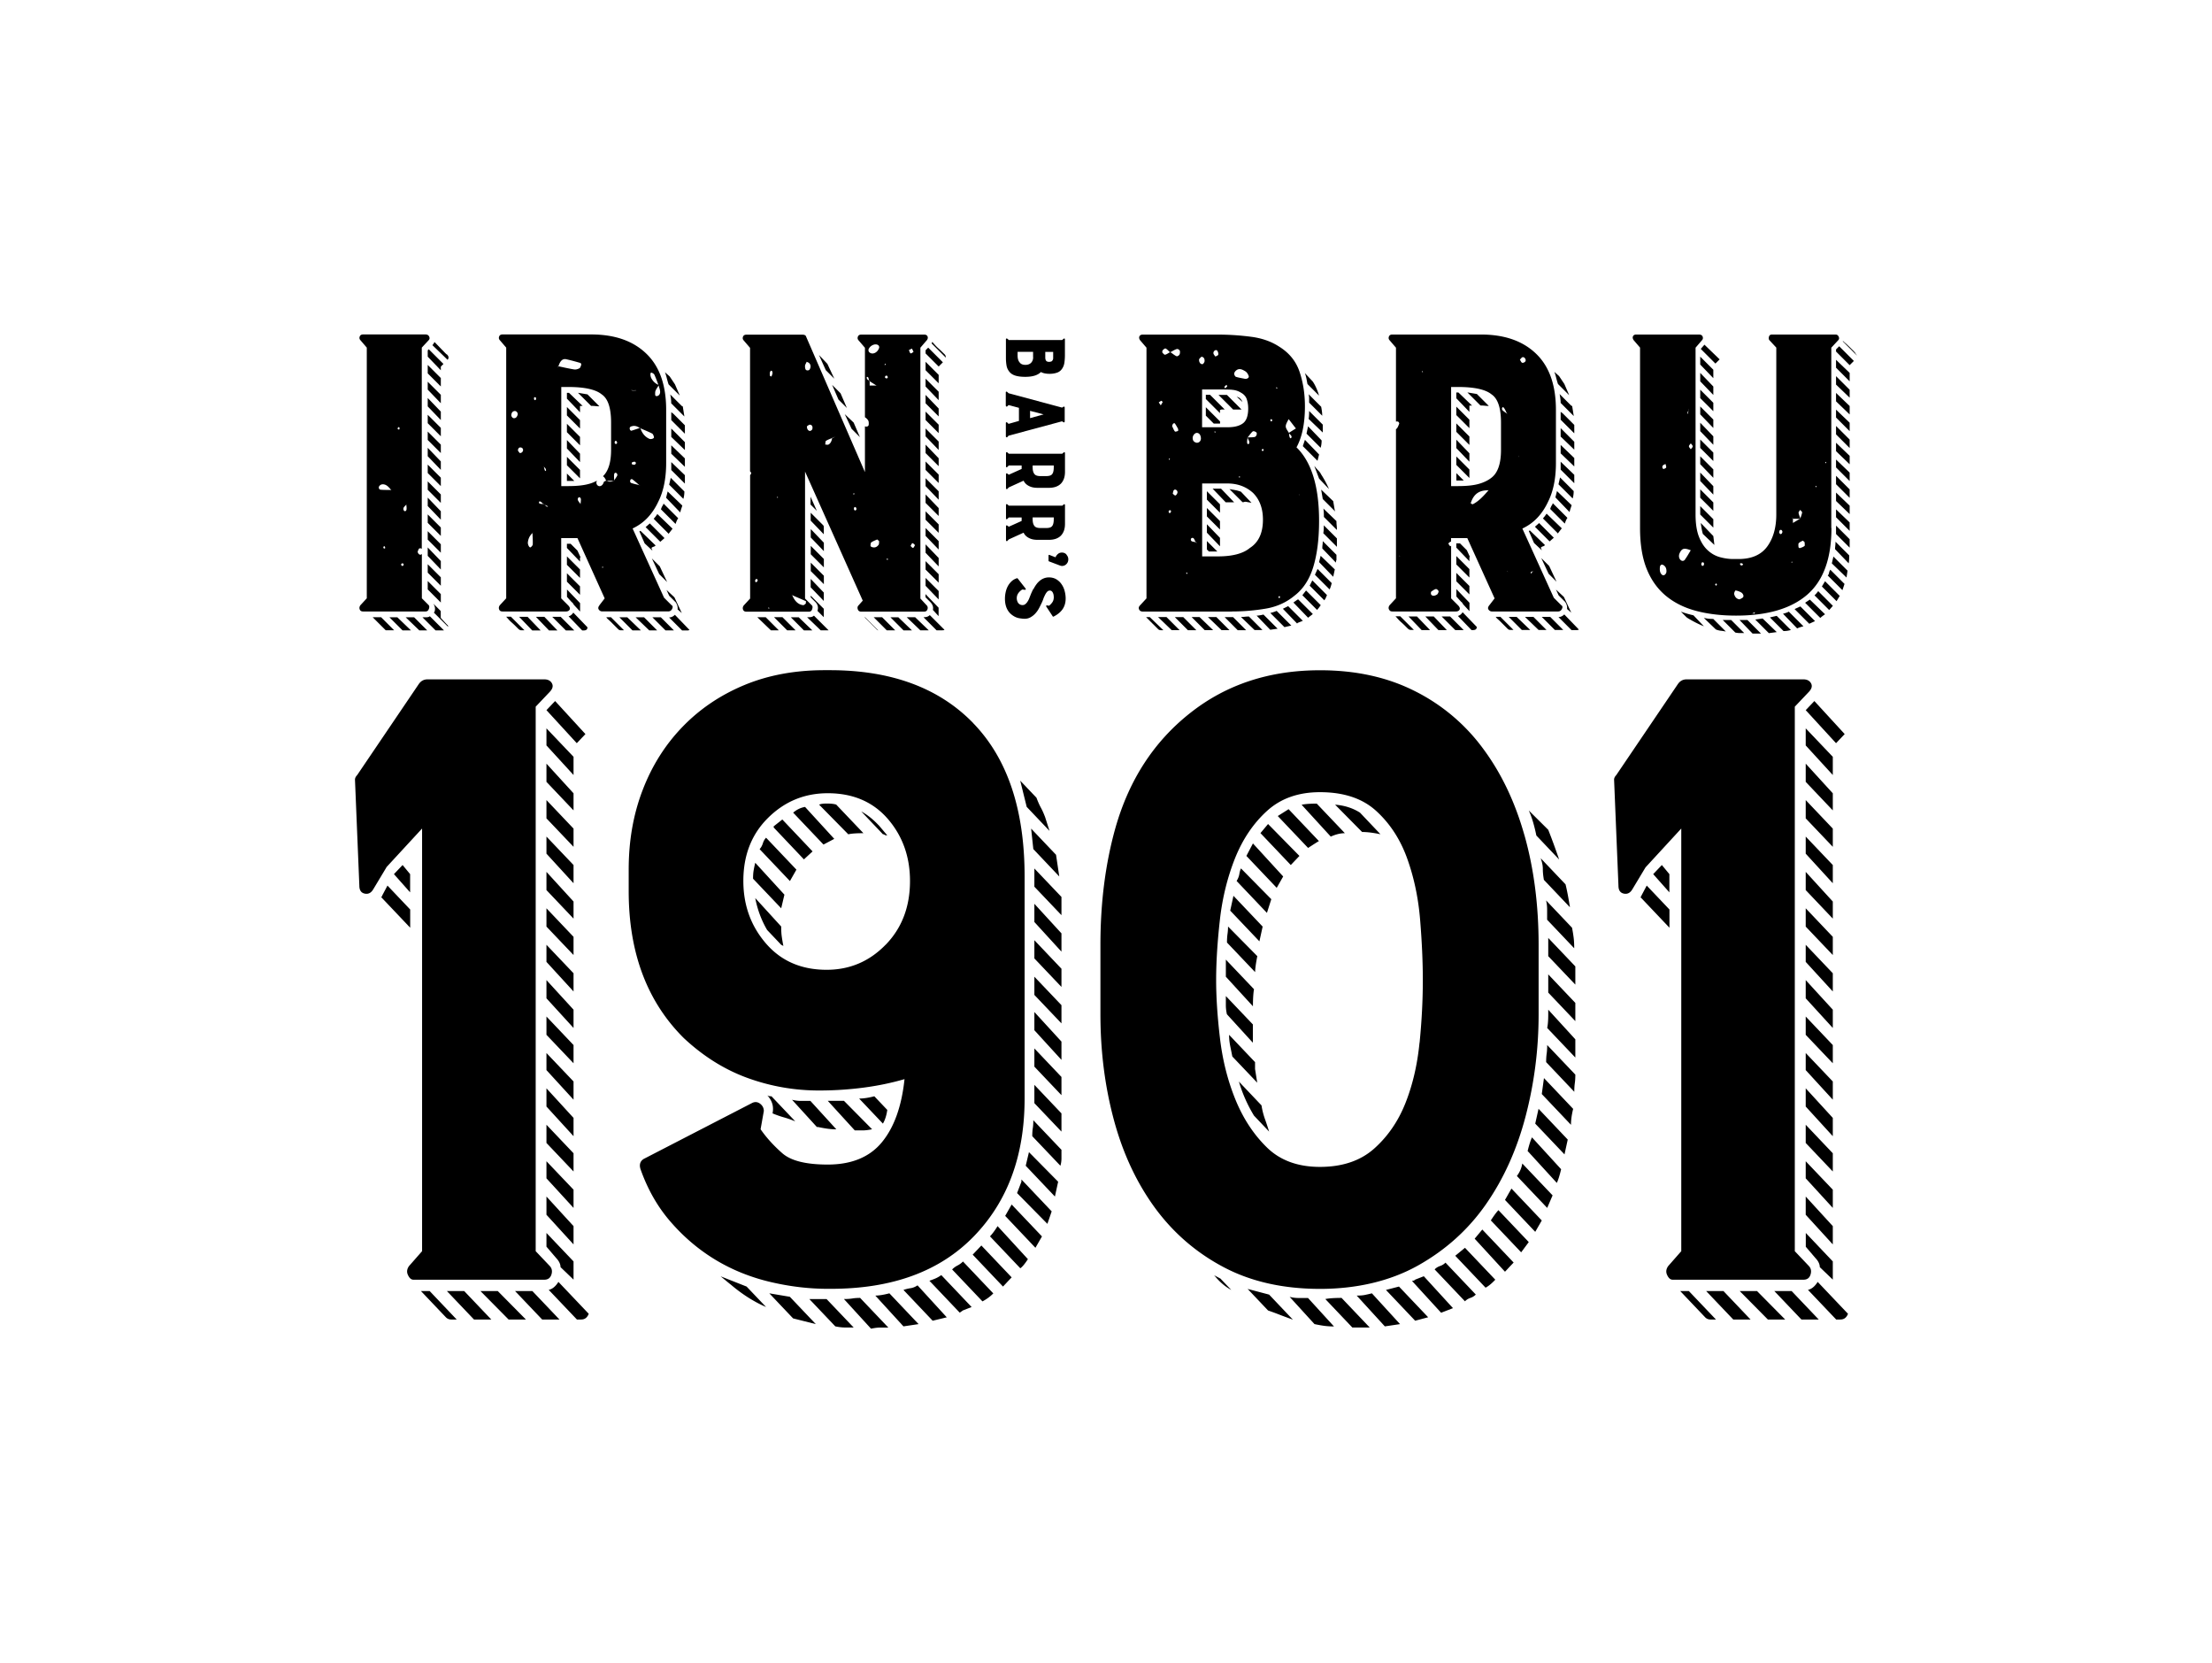 <?xml version="1.0" encoding="UTF-8"?> <svg xmlns="http://www.w3.org/2000/svg" viewBox="0 0 294 221"><path d="m221.88 116.15-1-1.21-1.15 1.21 2.15 2.42v-2.42zM223.32 171.55l3.31 3.48c.19.2.43.3.72.3h.72l-3.6-3.78h-1.15zM240 165.65l1.29 1.51c.38.4.58.81.58 1.21l1.73 1.66v-2.42l-3.59-3.78v1.82zM218.15 119.03c0 .1-.05.15-.14.15l3.88 4.09v-2.42l-3.02-3.18-.72 1.36zM240 142.19l3.6 3.93v-2.42l-3.6-3.78v2.27zM240 113.43l3.6 3.93v-2.42l-3.6-3.78v2.27zM240 127.81l3.6 3.93v-2.42l-3.6-3.78v2.27zM240 118.27l3.6 3.79v-2.27l-3.6-3.94v2.42zM243.6 102.98v-2.42l-3.6-3.78v2.27l3.6 3.93zM240 103.89l3.6 3.79v-2.27l-3.6-3.94v2.42zM240 156.57l3.6 3.93v-2.42l-3.6-3.78v2.27zM240 147.03l3.6 3.94v-2.43l-3.6-3.93v2.42zM240 137.5l3.6 3.78v-2.42l-3.6-3.79v2.43zM240 149.45v2.42l3.6 3.79v-2.42l-3.6-3.79zM240 108.74l3.6 3.78v-2.42l-3.6-3.79v2.43zM226.77 171.55l3.6 3.78h2.3l-3.6-3.78h-2.3zM235.83 171.55l3.6 3.78h2.3l-3.6-3.78h-2.3zM240 132.65l3.6 3.94v-2.43l-3.6-3.93v2.42zM240 161.41l3.6 3.94v-2.43l-3.6-3.93v2.42zM231.23 171.55l3.74 3.78h2.3l-3.74-3.78h-2.3zM240 123.12l3.6 3.78v-2.42l-3.6-3.79v2.43zM244.03 175.33h.58c.48 0 .81-.25 1.01-.76l-4.03-4.24c-.38.61-.82.96-1.29 1.06l3.74 3.93zM244.03 98.75l1.15-1.21-4.03-4.39-1.15 1.21 4.03 4.39zM161.35 169.43l.14.15c.67.81 1.39 1.41 2.16 1.82l-1.44-1.51-.86-.45zM164.66 143.7a19.08 19.08 0 0 0 2.01 4.54l2.01 2.12c-.19-.61-.38-1.19-.58-1.74-.19-.55-.34-1.14-.43-1.74l-3.02-3.18zM207.22 114.19c-.48-1.41-.96-2.72-1.44-3.93l-2.59-2.57c.38.81.72 1.92 1.01 3.33l3.02 3.18zM165.81 171.25l2.73 2.88c.57.2 1.13.4 1.65.61.53.2 1.08.4 1.65.61l-3.16-3.33-2.88-.76zM180.76 107.98c-.96-.61-2.06-.96-3.31-1.06l3.59 3.63c.67 0 1.49.1 2.44.3l-2.73-2.88zM166.81 142.04v-.91l-3.45-3.63c0 .51.05.98.14 1.44.09.45.19.93.29 1.44l3.31 3.48-.29-1.82zM208.66 120.54c-.19-1.21-.38-2.22-.58-3.03l-3.31-3.48c.19.51.29.98.29 1.44s.05.93.14 1.44l3.45 3.63zM166.53 136.13l-3.6-3.78v1.21c0 .41.05.81.14 1.21l3.45 3.78v-2.42zM162.93 127.51v2.27l3.6 3.93c0-1.01.05-1.76.14-2.27l-3.74-3.93zM209.23 125.99c0-.5-.02-.96-.07-1.36-.05-.4-.12-.86-.22-1.36l-3.45-3.63c.1.4.14.81.14 1.21v1.36l3.59 3.78zM174.72 175.94c.48.1.91.18 1.29.23.38.05.81.08 1.29.08l-3.45-3.78h-1.29c-.38 0-.77-.05-1.15-.15l3.31 3.63zM205.78 124.63v2.42l3.6 3.78v-2.42l-3.6-3.78zM209.38 133.26l-3.6-3.79v2.42l3.6 3.79v-2.42zM184.21 171.4l3.88 4.09 1.73-.46-3.88-4.08-1.73.45zM163.22 123.12c0 .3-.02.63-.07.98s-.07.73-.07 1.14l3.74 3.93c0-.4.09-1.11.29-2.12l-3.88-3.93zM179.75 176.39h2.3l-3.74-3.93c-.96 0-1.68.05-2.16.15l3.59 3.78zM176.88 111.16c.67-.3 1.29-.45 1.87-.45l-3.74-3.93c-.86 0-1.53.05-2.01.15l3.88 4.24zM209.38 140.52v-2.42l-3.6-3.94v.61c0 .81-.05 1.41-.14 1.82l3.74 3.93zM188.09 170.04c-.1.1-.24.15-.43.15l3.88 4.24 1.58-.61-3.88-4.24-1.15.45zM205.64 138.86c0 .4-.02.78-.07 1.14-.05.35-.07.73-.07 1.13l3.74 3.94c0-.4.02-.78.07-1.14.05-.35.07-.73.07-1.14l-3.74-3.93zM184.07 176.24l2.01-.3-3.74-4.09c-.38.1-.72.17-1.01.23-.29.05-.62.07-1.01.07l3.74 4.09zM205.21 143.25l-.29 2.12 3.88 4.09c0-.61.09-1.31.29-2.12l-3.88-4.09zM168.39 121.3l.58-1.82-4.03-4.09c-.1.2-.17.45-.22.76-.05.3-.17.61-.36.91l4.03 4.24zM167.82 123.12l-3.88-4.09-.43 1.97 3.88 4.08.43-1.96zM208.37 151.42l-3.88-4.09-.44 1.97 3.89 4.09.43-1.97zM197.01 163.38l-1.01 1.21 4.03 4.39c.19-.2.38-.4.57-.61l.58-.61-4.17-4.39zM167.53 110.7l4.03 4.24 1.15-1.21-4.17-4.24-1.01 1.21zM203.62 151.12c-.19.4-.38 1.01-.58 1.82l3.88 4.24c.19-.4.38-1.01.57-1.82l-3.88-4.24zM206.36 158.84l-4.03-4.24c-.1.61-.34 1.16-.72 1.66l4.03 4.24.72-1.67zM169.83 108.43l4.03 4.24c.77-.5 1.25-.81 1.44-.91l-4.03-4.24-1.44.91zM192.12 167.77c-.19.2-.43.35-.72.45-.29.1-.53.25-.72.45l4.03 4.24c.19-.2.43-.35.72-.45.29-.1.53-.25.72-.45l-4.03-4.24zM204.92 162.17l-4.03-4.24-.86 1.51 4.02 4.24.87-1.51zM203.19 165.04l-4.03-4.24c-.29.3-.62.76-1.01 1.36l4.03 4.24 1.01-1.36zM194.71 165.8l-1.29 1.06 4.03 4.24c.38-.2.81-.55 1.29-1.06l-4.03-4.24zM165.66 113.73l4.03 4.24.86-1.51-4.02-4.39-.87 1.66zM116.77 109.64c-.77-.81-1.53-1.41-2.3-1.82l2.88 3.03c.09 0 .17.03.22.07.05.05.17.08.36.08l-1.15-1.36zM102.68 147.94c.48.2.98.38 1.51.53.53.15 1.03.33 1.51.53l-3.16-3.33c-.29 0-.48-.05-.58-.15.67.71.91 1.51.72 2.42M97.07 170.64c1.53 1.31 3.11 2.32 4.75 3.03l-2.59-2.72-3.45-1.36 1.29 1.06zM116.2 145.67c-.77.2-1.44.3-2.01.3l3.16 3.33c.29-.5.48-1.11.58-1.82l-1.73-1.82zM139.49 110.4l-.58-1.82c-.19-.5-.38-.93-.58-1.29-.19-.35-.38-.78-.57-1.29l-2.16-2.27.86 3.48 3.02 3.18zM103.83 125.54l.29.15c-.1-.5-.17-.93-.22-1.29-.05-.35-.07-.78-.07-1.29l-3.45-3.78c.29 1.51.81 2.93 1.58 4.24l1.87 1.97zM102.25 171.85l3.16 3.33 3.02.76-3.45-3.63-2.73-.46zM137.34 112.82l3.45 3.64-.43-2.88-3.31-3.48.29 2.72zM108.58 149.75h.14c.48.1.91.18 1.29.23.38.05.77.08 1.15.08l-3.45-3.78h-1.29c-.38 0-.77-.05-1.15-.15l3.31 3.63zM141.08 152.78l-3.74-3.93c0 .4-.02.76-.07 1.06-.05.3-.07.66-.07 1.06l3.74 3.93c.09-.3.14-.63.14-.98v-1.14zM109.87 172.61h-2.3l3.45 3.63c.48.1.91.15 1.29.15h1.15l-3.6-3.78zM141.08 147.94l-3.6-3.79v2.43l3.6 3.78v-2.42zM141.08 143.1l-3.6-3.79v2.42l3.6 3.79v-2.42zM141.08 138.4l-3.6-3.93v2.42l3.6 3.94v-2.43zM141.08 128.72l-3.6-3.79v2.42l3.6 3.79v-2.42zM141.08 126.45v-2.43l-3.6-3.93v2.42l3.6 3.94zM137.48 115.4v2.42l3.6 3.78v-2.42l-3.6-3.78zM141.08 133.56l-3.6-3.78v2.42l3.6 3.78v-2.42zM111.17 106.92c-.29-.1-.72-.15-1.29-.15-.48 0-.82.05-1.01.15l3.88 3.94c.38-.1 1.05-.15 2.01-.15l-3.6-3.78zM110.02 146.27l3.59 3.93h1.08c.33 0 .74-.05 1.22-.15l-3.74-3.78h-2.16zM122.09 175.94l-3.88-4.09c-.77.2-1.39.3-1.87.3l3.74 4.09 2.01-.3zM104.26 118.88l-3.88-4.24c-.1.4-.17.76-.22 1.06-.05.3-.07.66-.07 1.06l3.74 3.93.43-1.82zM140.64 157.02l-3.88-3.93-.43 1.81 3.88 4.09.43-1.97zM108 113.13l-4.02-4.24-1.15.91v.15l4.02 4.24 1.15-1.06zM114.33 172.46c-.38 0-.74.02-1.08.08-.34.05-.7.07-1.08.07l3.6 3.94c.48-.1.88-.15 1.22-.15h1.08l-3.74-3.93zM139.78 160.96l-4.02-4.24v.3l-.58 1.51 4.03 4.09.57-1.66zM110.88 111.46l-3.88-4.24c-.58.1-1.1.35-1.58.76l4.03 4.24 1.44-.76zM132.59 162.92c-.38.61-.72 1.06-1.01 1.36l4.03 4.24c.29-.2.62-.61 1.01-1.21l-4.03-4.39zM127.99 174.12l1.15-.45-4.03-4.24c-.29.2-.55.35-.79.45-.24.1-.5.2-.79.3l4.03 4.24.43-.3zM138.49 164.29l-4.03-4.24-.86 1.51 4.02 4.24.87-1.51zM125.83 175.03l-3.88-4.24c-.29.2-.6.33-.94.38-.34.05-.65.13-.93.23l3.88 4.09 1.87-.45zM130.43 165.5l-1.15 1.21 4.03 4.24c.19-.2.38-.4.57-.61l.58-.61-4.03-4.24zM105.85 115.55l-4.03-4.24c-.19.2-.34.45-.43.76-.1.3-.24.56-.43.76l4.03 4.24.86-1.51zM127.99 167.62c-.19.2-.43.38-.72.53-.29.15-.53.33-.72.53l4.03 4.24c.57-.3 1.05-.66 1.44-1.06l-4.03-4.24zM54.51 116.15l-1-1.21-1.15 1.21 2.15 2.42v-2.42zM55.95 171.55l3.31 3.48c.19.2.43.3.72.3h.72l-3.59-3.78h-1.15zM72.63 165.65l1.29 1.51c.38.4.58.81.58 1.21l1.73 1.66v-2.42l-3.6-3.78v1.82zM50.78 119.03c0 .1-.05.15-.14.15l3.88 4.09v-2.42l-3.02-3.18-.72 1.36zM72.63 142.19l3.6 3.93v-2.42l-3.6-3.78v2.27zM72.63 113.43l3.6 3.93v-2.42l-3.6-3.78v2.27zM72.63 127.81l3.6 3.93v-2.42l-3.6-3.78v2.27zM72.63 118.27l3.6 3.79v-2.27l-3.6-3.94v2.42zM76.23 102.98v-2.42l-3.6-3.78v2.27l3.6 3.93zM72.63 103.89l3.6 3.79v-2.27l-3.6-3.94v2.42zM72.63 156.57l3.6 3.93v-2.42l-3.6-3.78v2.27zM72.63 147.03l3.6 3.94v-2.43l-3.6-3.93v2.42zM72.63 137.5l3.6 3.78v-2.42l-3.6-3.79v2.43zM72.63 149.45v2.42l3.6 3.79v-2.42l-3.6-3.79zM72.63 108.74l3.6 3.78v-2.42l-3.6-3.79v2.43zM59.4 171.55l3.6 3.78h2.3l-3.6-3.78h-2.3zM68.46 171.55l3.6 3.78h2.3l-3.6-3.78h-2.3zM72.63 132.65l3.6 3.94v-2.43l-3.6-3.93v2.42zM72.63 161.41l3.6 3.94v-2.43l-3.6-3.93v2.42zM63.86 171.55l3.74 3.78h2.3l-3.74-3.78h-2.3zM72.63 123.12l3.6 3.78v-2.42l-3.6-3.79v2.43zM76.66 175.33h.58c.48 0 .81-.25 1.01-.76l-4.03-4.24c-.38.61-.82.96-1.29 1.06l3.74 3.93zM76.66 98.75l1.15-1.21-4.03-4.39-1.15 1.21 4.03 4.39zM246.37 46.65l-.52-.52c-.19-.18-.37-.36-.56-.52-.19-.16-.3-.27-.35-.31v.07l1.88 1.88c-.09-.14-.16-.23-.21-.28 0-.05-.08-.15-.24-.31m-22.2 35.37.21.14c.7.42 1.39.77 2.09 1.05l-1.39-1.46c-.6-.14-1.16-.3-1.67-.49l.77.77zm3.55.21c-.23 0-.44-.01-.63-.03-.19-.02-.39-.06-.63-.1l1.6 1.53c.23.09.45.15.66.17.21.02.43.06.66.1l-1.67-1.67zm.14-9.83-.14-1.18-1.67-1.74c.09.65.18 1.14.28 1.46l1.53 1.46zm-.14-15.54v-1.12l-1.74-1.74v1.05l1.74 1.81zm-1.74-9.48v1.05l1.74 1.81v-1.12l-1.74-1.74zm1.74 16.1v-1.12l-1.74-1.74v1.05l1.74 1.81zm2.37 18.89h-1.12l1.67 1.67c.23.05.44.07.63.07h.56l-1.74-1.74zm-2.37-27.74v-1.12l-1.74-1.74v1.12l1.74 1.74zm-1.74 13.73 1.74 1.74v-1.12l-1.74-1.74v1.12zm1.74-2.65V64.6l-1.74-1.81v1.12l1.74 1.81zm0-4.46v-1.12l-1.74-1.74v1.12l1.74 1.74zm0 6.62v-1.12l-1.74-1.74v1.12l1.74 1.74zm0-8.78v-1.12l-1.74-1.81v1.12l1.74 1.81zm0-6.62v-1.12l-1.74-1.81v1.12l1.74 1.81zm18.12-2.93-1.81-1.74v1.05l1.81 1.81v-1.12zm0 6.62-1.81-1.74v1.05l1.81 1.81v-1.12zm-11.78 28.02-1.81-1.81h-1.05l1.74 1.81h1.12zm11.78-14.77-1.81-1.74v1.05l1.81 1.81v-1.12zm0-17.63-1.81-1.81v1.12l1.81 1.74v-1.05zm0 11.01-1.81-1.74v1.05l1.81 1.81V62.8zm-1.88 9.2c0 .19-.01.36-.03.52-.02.16-.03.31-.03.45l1.81 1.88c.05-.23.07-.58.07-1.05l-1.81-1.81zm1.88-13.59-1.81-1.81v1.12l1.81 1.81v-1.12zm0 14.36v-1.12l-1.81-1.81v1.12l1.81 1.81zm0-5.58-1.81-1.74v1.12l1.81 1.74v-1.12zm0-2.16-1.81-1.81v1.12l1.81 1.81v-1.12zm0-4.46-1.81-1.74v1.12l1.81 1.74v-1.12zm0-6.62-1.81-1.74v1.12l1.81 1.74v-1.12zm-2.23 26.55-1.95-1.95-.28.35-.21.21 1.95 1.95.49-.56zm1.95-4.67-1.88-1.88-.21.91 1.95 1.88.14-.91zm-7.81 5.44c-.14.09-.39.19-.77.28l1.88 1.95c.19-.09.46-.19.84-.28l-1.95-1.95zm-1.6 2.72-1.88-1.81-.98.14 1.81 1.81 1.05-.14zm0-2.16-.91.21 1.81 1.81c.19 0 .35-.01.49-.03.14-.02.3-.06.49-.1l-1.88-1.88zM228 48.31l.56-.56-2.02-1.95-.49.56 1.95 1.95zm17.15 29.27-1.88-1.88c-.09.14-.15.28-.17.42a.61.61 0 0 1-.17.35l1.95 1.95.28-.84zm-4.6 2.09-.63.42 2.02 2.02c.14-.14.35-.3.63-.49l-2.02-1.95zm5.85-31.71-1.95-1.95-.42.42v.28l1.81 1.81.56-.56zm-5.16 34.57-1.95-1.95-.77.35 1.95 1.95.77-.35zm3.28-3.35-1.95-1.95-.42.7 1.95 1.95.42-.7zm-50.95-16.31v.98h.98l-.98-.98zM208 79.94c.23.33.32.65.28.98l.56.49-.98-2.09-1.05-.98.35.77.84.84zm-9.2 2.02s.08.14.24.28.34.3.52.49l.52.52.31.31c.09.09.21.14.35.14h.42l-1.74-1.74h-.63zm8.08-4.67-.98-2.09-1.05-1.05.98 2.09 1.05 1.05zm-21.4 4.6s.14.15.28.31.3.33.49.49c.18.16.36.33.52.49l.31.31c.14.14.28.21.42.21h.42l-1.81-1.81h-.63zm23.07-29.41-.63-1.46-.7-1.05-.63-.56c.09.23.17.49.24.77.07.28.15.56.24.84l1.46 1.46zm-13.24 21.54h.07l-.42-.91-.91-.91h-.49v.56l1.74 1.81v-.56zm8.57-1.88 1.05.98-.14-.35c.09-.09.19-.15.28-.17.09-.02.19-.08.28-.17l-2.02-1.95s-.09.07-.14.07l.7 1.6zm-7.6-19.79-1.25-.21 1.74 1.74c.23 0 .43.01.59.03.16.02.34.03.52.03l-1.6-1.6zm12.89 2.93-.21-1.32-.14-.07-1.53-1.53c.05.23.08.43.1.59.02.16.04.36.04.59l1.74 1.74zm-15.61 23.97.63.7c.09.05.18.16.28.35l.84.91v-1.12l-1.74-1.81v.98zm9.83 4.46-1.81-1.74h-1.05l1.74 1.74h1.12zm-.7-1.74 1.81 1.74h1.05l-1.74-1.74h-1.12zm2.23 0 1.74 1.74h1.12l-1.74-1.74h-1.12zM193.56 75l1.74 1.74v-1.12l-1.74-1.74V75zm1.74-14.77-1.74-1.81v1.12l1.74 1.81v-1.12zm0 2.16-1.74-1.74v1.12l1.74 1.74v-1.12zm0-4.39-1.74-1.74v1.12l1.74 1.74V58zm0-2.23-1.74-1.74v1.12l1.74 1.74v-1.12zm0-1.88h.35l-1.81-1.74h-.28v.77l1.74 1.81v-.84zm-1.74 23.35 1.74 1.74v-1.12l-1.74-1.74v1.12zm15.68-18.54-1.81-1.81v1.12l1.81 1.74V58.7zm0 5.51v-1.12l-1.81-1.74v1.05l1.81 1.81zm-.35 19.51h.7c.09 0 .15-.01.17-.03.02-.02.06-.03.1-.03l-1.95-2.02c-.23.23-.49.35-.77.35l1.74 1.74zm.35-26.14v-1.12l-1.53-1.53-.28-.21v1.05l1.81 1.81zm0 3.28-1.81-1.74v1.12l1.81 1.74v-1.12zm-19.17 22.86-1.74-1.81h-1.12l1.74 1.81h1.12zm.49-1.81h-1.12l1.74 1.81h1.12l-1.74-1.81zm1.05 0 1.81 1.81h1.12l-1.81-1.81h-1.12zm12.4-11.92 1.95 1.95.56-.49-1.95-1.95-.56.49zm5.02-3.76a3.475 3.475 0 0 0 .13-.98l-1.81-1.81-.21.91 1.88 1.88zm-.42 1.81c.05-.19.09-.35.14-.49.05-.14.09-.28.14-.42l-1.95-1.88-.21.84 1.88 1.95zm-12.82 15.68c.33 0 .49-.14.49-.42l-1.88-1.95c-.19.28-.39.44-.63.49l1.81 1.88h.21zm10.24-16.1 1.95 1.95c.05-.14.09-.27.14-.38.05-.12.11-.24.21-.38l-1.95-1.95s-.01.08-.03.1c-.02.02-.03.06-.03.1-.09.09-.19.28-.28.56m1.05 3.28v-.07l.49-.63-2.02-1.95c-.19.28-.35.49-.49.63l2.02 2.02zm-42.62-18.16s-.06-.03-.1-.03l.77.7c-.14-.32-.33-.53-.56-.63-.05 0-.08-.01-.1-.03m-12.16 29.24.42.42c.09.09.18.19.28.28.09.09.18.19.28.28l.63.63c.09.09.23.14.42.14h.28L152.82 82h-.49zM160.4 73l.28.28h1.12l-1.39-1.39v1.12zm14.29-11.08.63 1.67 1.32 1.39c-.28-.65-.63-1.3-1.05-1.95-.09-.19-.22-.36-.38-.52s-.31-.34-.45-.52l-.07-.07zm.63-9.34a8.26 8.26 0 0 0-.35-.98c-.14-.32-.3-.63-.49-.91l-1.05-1.12c.09.23.16.48.21.73.05.26.09.5.14.73l1.53 1.53zm.49 13.73 1.67 1.67-.07-.14-.21-1.25-1.6-1.53.21 1.25zm-15.54-12.2v1.12l1.05 1.05h.84V56l-1.88-1.88zm15.47 1.12c0-.32-.05-.72-.14-1.18l-1.67-1.67c.05.19.07.37.07.56v.56l1.74 1.74zm-9.41 11.57-1.39-1.46c-.23-.09-.48-.16-.73-.21-.26-.05-.52-.09-.8-.14l1.74 1.74c.09 0 .16-.01.21-.03.05-.02.11-.03.21-.03l.77.14zm11.36 3.62c0-.23-.01-.43-.03-.59a4.91 4.91 0 0 1-.03-.59l-1.74-1.67c.05.23.07.6.07 1.12l1.74 1.74zm-20.91 13.31-1.74-1.74h-1.12l1.81 1.74h1.05zm5.58 0h1.05l-1.74-1.74h-1.12l1.81 1.74zm-1.12 0-1.81-1.74h-1.05l1.74 1.74h1.12zm4.74-1.81c-.19 0-.36.01-.52.03-.16.02-.34.03-.52.03l1.81 1.74h1.05l-1.81-1.81zm-3.83-10.45-1.74-1.81v1.12l1.74 1.81v-1.12zm0-2.23-1.74-1.74v1.12l1.74 1.74v-1.12zm0-2.23-1.74-1.74v1.12l1.74 1.74v-1.12zm-3.14 16.73L157.27 82h-1.12l1.74 1.74h1.12zm4.88-1.74h-1.12l1.74 1.74h1.12L163.89 82zm13.8-9.34v-1.12l-1.74-1.74c0 .46-.02.81-.07 1.05l1.81 1.81zm-1.88-15.19v-1.05L174 54.61c0 .47-.02.81-.07 1.05l1.88 1.81zm1.81 16.24-1.81-1.81c0 .19-.01.35-.03.49s-.03.3-.03.49l1.81 1.88c0-.14.02-.25.07-.35v-.7zm-7.81 9.83-1.88-1.88c-.37.09-.67.14-.91.14l1.81 1.88.98-.14zm-5.78-16.8-1.74-1.81h-1.12l1.74 1.81h1.12zm10.04 11.08 1.95 1.95s.05-.11.14-.21l.21-.49-1.95-1.95-.35.7zm-.91-18.54 1.95 1.95.21-.84-1.88-1.95-.28.84zm-2.65 21.61 1.88 1.95s.07-.02.07-.07l.7-.28-1.95-1.95-.7.35zm4.81-6.2 1.88 1.95.21-.98-1.88-1.81-.21.84zm-3.69 8.43-1.95-1.95c-.19.09-.46.19-.84.28l1.88 1.88.91-.21zm2.23-26.48-.21.98 1.88 1.88a3.475 3.475 0 0 0 .13-.98l-1.81-1.88zm-1.95 23.42 1.95 2.02.63-.49-1.95-1.95-.14.07-.49.35zm-11.08-27.6h-.56v.56l1.88 1.88v-.42l.21-.07h.42l-1.95-1.95zm13.94 23.91 1.95 1.95c.09-.18.19-.46.28-.84l-1.88-1.88-.35.77zM163.9 54.42h1.12l-1.95-1.95h-1.12l1.95 1.95zm9.2 24.67 1.95 1.95c.14-.14.3-.35.49-.63l-1.95-1.95-.49.63zm-58.19 2.93 1.6 1.6c.09.09.16.14.21.14l-1.74-1.74h-.07zm-7.18-14.98.84.84-.84-1.88v1.05zm16.13-21.5s-.03.06-.03.1l1.88 1.88c0-.18-.05-.32-.14-.42-.33-.32-.59-.58-.8-.77-.21-.18-.39-.37-.56-.56-.16-.18-.27-.3-.31-.35 0 .05-.01.08-.03.1m-16.13 33.84.63.63c.33.33.42.72.28 1.18l.84.84v-1.12l-1.74-1.74v.21zm3.14-29.06-.91-1.95-1.12-1.18.91 2.02 1.12 1.12zm.56 2.79 1.12 1.12-.84-1.95-1.12-1.12.84 1.95zm13.31 28.78v-1.12l-1.74-1.81v.42l.63.63c.32.33.44.67.35 1.05l.77.84zM114.3 58.1l-.84-1.95-1.18-1.12.91 1.95 1.12 1.12zm-6.55 11.08 1.74 1.81v-1.05l-.07-.14-1.67-1.67v1.05zm17.01 2.72-1.74-1.74v1.05l1.74 1.81V71.9zm0-4.39-1.74-1.81v1.12l1.74 1.74v-1.05zm0-2.23-1.74-1.74v1.05l1.74 1.81v-1.12zm0-4.39-1.74-1.81v1.12l1.74 1.74v-1.05zm-24.11 21.12 1.81 1.74h1.05l-1.74-1.74h-1.12zm24.11-3.48-1.74-1.74v1.05l1.74 1.81v-1.12zm0-24.25-1.74-1.81v1.12l1.74 1.74v-1.05zm0-2.23-1.74-1.74v1.05l1.74 1.81v-1.12zm-19.65 29.97 1.74 1.74h1.12l-1.81-1.74h-1.05zm13.24 0 1.74 1.74h1.12l-1.81-1.74h-1.05zm6.41-23.35-1.74-1.74v1.05l1.74 1.81v-1.12zm0 17.63-1.74-1.74v1.12l1.74 1.74V76.3zm0-2.16-1.74-1.81v1.12l1.74 1.81v-1.12zm0-4.46-1.74-1.74v1.12l1.74 1.74v-1.12zm0-6.62-1.74-1.74v1.12l1.74 1.74v-1.12zm-17.01 14.98 1.74 1.81v-1.12l-1.74-1.81v1.12zm17.01-21.61-1.74-1.74v1.12l1.74 1.74v-1.12zm-21.88 25.58 1.74 1.74h1.12L104 82.01h-1.12zm4.88-6.13 1.74 1.74V76.5l-1.74-1.74v1.12zm8.36 6.13 1.74 1.74h1.12l-1.74-1.74h-1.12zm8.64-32.2-1.74-1.74v1.12l1.74 1.74v-1.12zm-4.25 32.2 1.81 1.74h1.12l-1.81-1.74h-1.12zm-13.24 0 1.81 1.74h1.05l-1.95-1.95c-.14.14-.35.21-.63.21h-.28zm.49-8.36 1.74 1.74v-1.12l-1.74-1.74v1.12zm0-2.23 1.74 1.81v-1.12l-1.74-1.81v1.12zm14.98 10.59 1.74 1.74h.77c.14 0 .23-.02.28-.07l-1.95-1.95c-.19.19-.44.28-.77.28h-.07zm2.02-33.31.56-.56-1.95-1.95-.35.35v.42l1.74 1.74zM75.35 62.92v.98h.98l-.98-.98zm14.43 17.07c.23.33.32.65.28.98l.56.49-.98-2.09-1.05-.98.35.77.84.84zm-9.2 2.02s.08.14.24.28c.16.14.34.3.52.49l.52.52.31.31c.09.09.21.14.35.14h.42l-1.74-1.74h-.63zm8.09-4.67-.98-2.09-1.05-1.05.98 2.09 1.05 1.05zm-21.4 4.6s.14.15.28.31.3.33.49.49c.18.16.36.33.52.49l.31.31c.14.14.28.21.42.21h.42l-1.81-1.81h-.63zm23.07-29.41-.63-1.46-.7-1.05-.63-.56c.09.23.17.49.24.77.07.28.15.56.24.84l1.46 1.46zM77.1 74.07h.07l-.42-.91-.91-.91h-.49v.56l1.74 1.81v-.56zm8.57-1.88 1.05.98-.14-.35a.56.56 0 0 1 .28-.17c.09-.02.18-.08.28-.17l-2.02-1.95s-.09.07-.14.07l.7 1.6zm-7.6-19.79-1.25-.21 1.74 1.74c.23 0 .43.01.59.03.16.02.34.03.52.03l-1.6-1.6zm12.89 2.93-.21-1.32-.14-.07-1.53-1.53a4.91 4.91 0 0 1 .13 1.18l1.74 1.74zM75.35 79.3l.63.7c.09.05.19.16.28.35l.84.91v-1.12l-1.74-1.81v.98zm9.83 4.46-1.81-1.74h-1.05l1.74 1.74h1.12zm-.7-1.74 1.81 1.74h1.05l-1.74-1.74h-1.12zm2.23 0 1.74 1.74h1.12l-1.74-1.74h-1.12zm-11.36-6.97 1.74 1.74v-1.12l-1.74-1.74v1.12zm1.74-14.77-1.74-1.81v1.12l1.74 1.81v-1.12zm0 2.16-1.74-1.74v1.12l1.74 1.74v-1.12zm0-4.39-1.74-1.74v1.12l1.74 1.74v-1.12zm0-2.23-1.74-1.74v1.12l1.74 1.74v-1.12zm0-1.88h.35l-1.81-1.74h-.28v.77l1.74 1.81v-.84zm-1.74 23.35 1.74 1.74v-1.12l-1.74-1.74v1.12zm15.68-18.54-1.81-1.81v1.12l1.81 1.74v-1.05zm0 5.51v-1.12l-1.81-1.74v1.05l1.81 1.81zm-.35 19.51h.7c.09 0 .15-.01.17-.03.02-.02.06-.03.1-.03l-1.95-2.02c-.23.23-.49.35-.77.35l1.74 1.74zm.35-26.14v-1.12l-1.53-1.53-.28-.21v1.05l1.81 1.81zm0 3.28-1.81-1.74v1.12l1.81 1.74v-1.12zM71.86 83.77l-1.74-1.81H69l1.74 1.81h1.12zm.49-1.81h-1.12l1.74 1.81h1.12l-1.74-1.81zm1.05 0 1.81 1.81h1.12l-1.81-1.81H73.4zm12.41-11.92 1.95 1.95.56-.49-1.95-1.95-.56.49zm5.02-3.76a3.475 3.475 0 0 0 .13-.98l-1.81-1.81-.21.91 1.88 1.88zm-.42 1.81c.05-.19.09-.35.14-.49.05-.14.09-.28.14-.42l-1.95-1.88-.21.84 1.88 1.95zM77.59 83.77c.33 0 .49-.14.49-.42L76.2 81.4c-.19.28-.39.44-.63.49l1.81 1.88h.21zm10.25-16.1 1.95 1.95c.05-.14.09-.27.14-.38.05-.12.11-.24.21-.38l-1.95-1.95s-.01.08-.03.1c-.02.02-.03.06-.03.1-.09.09-.19.28-.28.56m1.05 3.28v-.07l.49-.63-2.02-1.95c-.19.28-.35.49-.49.63l2.02 2.02zM59.56 83.29c0-.14-.05-.23-.14-.28l-.84-.91v-.91l-.98-.98c.23.37.28.74.14 1.12-.05 0-.07.02-.07.07l1.88 1.88zm-.73-36.73c-.35-.37-.71-.74-1.08-1.12-.09.19-.19.33-.28.42l2.02 1.95c.19-.23.16-.46-.07-.7-.05 0-.24-.18-.59-.56m-4.91 35.47 1.81 1.74h1.05l-1.74-1.74h-1.12zm2.93-30.25 1.74 1.81v-1.12l-1.74-1.74v1.05zm-5.09 30.25 1.74 1.74h1.12l-1.81-1.74h-1.05zm5.09-23.56 1.74 1.74v-1.12l-1.74-1.74v1.12zm0-2.23 1.74 1.74v-1.12l-1.74-1.74v1.12zm0-6.62 1.74 1.74v-1.12l-1.74-1.74v1.12zm0 17.63 1.74 1.81v-1.12l-1.74-1.81v1.12zm-7.32 14.77 1.74 1.74h1.12l-1.74-1.74h-1.12zm7.32-12.54 1.74 1.74v-1.12l-1.74-1.74v1.12zm0 2.23 1.74 1.74v-1.12l-1.74-1.74v1.12zm0 2.16 1.74 1.81v-1.12l-1.74-1.81v1.12zm0 2.23 1.74 1.74v-1.12l-1.74-1.74v1.12zm0-11.01 1.74 1.74V65.7l-1.74-1.74v1.12zm0-2.23 1.74 1.74v-1.12l-1.74-1.74v1.12zm0-2.23 1.74 1.81v-1.12l-1.74-1.81v1.12zm0 17.7 1.74 1.74v-1.12l-1.74-1.74v1.12zm0-24.32 1.74 1.81v-1.12l-1.74-1.81V54zm-.7 28.02 1.74 1.74h1.12l-1.88-1.88c-.09.09-.26.14-.49.14h-.49zm.7-35.47v.84l1.74 1.81v-.49l.35-.35-1.95-1.95-.14.14z"></path><g><path d="M137.33 78.27c-.14.28-.27.56-.38.85-.05.12-.1.25-.16.4-.06.15-.13.29-.22.42-.08.13-.18.24-.29.33-.11.09-.23.13-.37.13s-.26-.03-.36-.09a.728.728 0 0 1-.24-.22 1.148 1.148 0 0 1-.17-.61c0-.25.07-.47.22-.68.15-.2.32-.36.52-.47l.33.04c.07 0 .11 0 .12-.05s0-.08-.01-.11l-1.05-1.34s-.06-.06-.1-.04c-.29.09-.53.23-.73.42-.2.19-.37.41-.5.66-.13.25-.22.51-.28.8-.06.28-.09.56-.09.84 0 .99.33 1.72.98 2.19.29.21.58.34.89.4.31.05.55.08.73.08.31 0 .58-.07.82-.21.24-.14.46-.31.65-.53.19-.21.35-.45.49-.72s.26-.51.37-.75c.06-.13.12-.28.18-.46.06-.17.14-.34.22-.5.08-.16.17-.3.27-.41.1-.11.23-.17.36-.17.11 0 .2.03.27.1.07.06.12.14.16.24.04.09.07.19.08.29.01.1.02.18.02.25 0 .26-.06.48-.18.66-.12.18-.27.34-.45.48l-.27-.05s-.08 0-.1.04c-.02.03-.02.07 0 .11l.85 1.29c.03.06.07.07.12.05.52-.26.92-.58 1.2-.98.27-.4.41-.87.41-1.42 0-.35-.05-.69-.14-1.02-.09-.34-.23-.64-.42-.9-.18-.27-.42-.48-.7-.65-.28-.16-.61-.24-.97-.24-.58 0-1.1.26-1.54.77-.2.25-.37.51-.51.79m-.11-9.53h2.81v.19c0 .46-.07.78-.21.95-.12.18-.39.27-.8.27h-.77c-.39 0-.65-.09-.79-.27a.984.984 0 0 1-.18-.37c-.04-.15-.06-.34-.06-.58v-.19zm3.92-1.56h-7.09l-.19-.18s-.08-.04-.12-.02c-.04.02-.06.05-.06.1v1.8s.02.08.05.1c.03.02.08 0 .13-.04l.19-.19h1.71v.46l-1.71.77-.19-.15s-.09-.05-.13-.02c-.03.02-.05.06-.05.1v1.87s.02.09.07.11c.05.02.08.02.1-.02l.21-.21 1.96-.89c.08.17.18.31.31.43s.28.22.45.3c.3.15.66.22 1.1.22h1.5c.7 0 1.23-.19 1.6-.56.36-.38.54-.89.54-1.56V67.1s-.02-.08-.06-.1c-.04-.02-.07 0-.1.02l-.21.18zm-3.92-5.34h2.81v.19c0 .47-.07.78-.21.95-.12.18-.39.27-.8.27h-.77c-.39 0-.65-.09-.79-.27a.984.984 0 0 1-.18-.37c-.04-.15-.06-.34-.06-.58v-.19zm3.92-1.56h-7.09l-.19-.18s-.08-.04-.12-.02c-.04.01-.06.05-.06.1v1.8s.02.08.05.1c.03.02.08 0 .13-.05l.19-.19h1.71v.46l-1.71.77-.19-.15s-.09-.05-.13-.02c-.03.02-.05.06-.05.1v1.87s.02.09.07.11c.05.02.08.02.1-.02l.21-.21 1.96-.89c.08.17.18.31.31.43s.28.22.45.3c.3.15.66.22 1.1.22h1.5c.7 0 1.23-.19 1.6-.56.36-.38.54-.9.54-1.56v-2.51s-.02-.08-.06-.1c-.04-.02-.07 0-.1.02l-.21.18zm-4.26-5.7 1.8.47-1.8.5v-.98zm-3.21-.67c0 .06.02.09.07.1.05 0 .08 0 .1-.02l.18-.18 1.38.37v1.74l-1.38.39-.18-.18s-.08-.05-.12-.03c-.04.02-.06.05-.06.09V58s.02.08.07.1c.05.02.08.01.1 0l.19-.21 7.11-1.91.19.13s.06.02.1 0c.04-.02.06-.05.06-.1v-1.86c0-.06-.02-.1-.05-.11a.205.205 0 0 0-.11 0l-.19.12-7.11-1.91-.19-.18s-.08-.05-.12-.03c-.04.02-.06.05-.06.1v1.77zm5.21-7.16h1.07v.84c0 .1-.03.19-.08.27-.05.09-.12.15-.2.17-.08.02-.17.04-.24.04-.21 0-.35-.05-.42-.15-.07-.1-.11-.24-.11-.43v-.73zm-1.59.71c0 .29-.09.53-.27.73-.19.19-.44.28-.76.28-.38 0-.64-.12-.8-.37-.16-.19-.24-.49-.24-.91v-.45h2.06v.71zm-3.44-2.46s-.08-.05-.12-.03c-.04.02-.06.05-.06.1v2.52c0 .33.03.65.08.96.05.31.18.58.36.81.19.25.46.43.82.54.36.11.79.16 1.31.16.97 0 1.66-.21 2.08-.64.29.16.67.24 1.16.24.35 0 .67-.05.97-.15.3-.1.54-.29.72-.58.15-.23.24-.5.28-.81.04-.31.06-.63.06-.94v-2.11s-.02-.08-.05-.1c-.03-.01-.07 0-.11.02l-.21.18h-7.09l-.19-.18zM141.76 73.69a.826.826 0 0 0-.62-.27c-.2 0-.38.06-.53.19-.15.13-.26.28-.32.44l-.8-.31c-.08-.03-.13 0-.13.09v.67s.02.07.06.09l1.48.56c.08.03.17.05.25.05.24 0 .44-.09.6-.26.16-.17.24-.38.24-.62s-.09-.45-.26-.63"></path></g><path d="m218.72 115.24 4.74-5.15v56.16l-1.73 1.97c-.29.4-.34.81-.14 1.21.19.41.43.61.72.61h17.4c.48 0 .79-.23.93-.68.14-.45.07-.83-.22-1.14l-1.87-1.97V93.9l1.87-1.97c.38-.4.48-.78.29-1.13-.19-.35-.53-.53-1.01-.53h-15.53c-.48 0-.86.2-1.15.61l-8.2 12.11c-.19.2-.29.4-.29.61l.58 14.08c0 .61.24.96.72 1.06.48.1.86-.1 1.15-.61l1.73-2.88zm-16.1-4.24c-1.25-4.44-3.09-8.3-5.54-11.58a25.253 25.253 0 0 0-9.13-7.64c-3.64-1.82-7.81-2.72-12.51-2.72-6.71 0-12.46 1.89-17.25 5.68-4.8 3.78-8.1 8.85-9.92 15.21-1.34 4.74-2.01 9.94-2.01 15.59v9.23c0 4.95.6 9.64 1.8 14.08 1.2 4.44 3.02 8.32 5.46 11.66 2.45 3.33 5.49 5.95 9.13 7.87 3.64 1.92 7.91 2.88 12.8 2.88s9.32-1.04 13.01-3.1c3.69-2.07 6.71-4.79 9.06-8.17 2.35-3.38 4.1-7.27 5.25-11.66 1.15-4.39 1.73-8.9 1.73-13.55v-9.23c0-5.24-.62-10.09-1.87-14.53zm-13.95 27.55c-.29 2.93-.91 5.6-1.87 8.02-.96 2.42-2.35 4.44-4.17 6.06-1.82 1.61-4.22 2.42-7.19 2.42s-5.35-.88-7.12-2.65c-1.78-1.76-3.16-3.91-4.17-6.43-1.01-2.52-1.68-5.22-2.01-8.1-.34-2.88-.5-5.42-.5-7.64 0-2.42.17-5.09.5-8.02.33-2.93 1.01-5.65 2.01-8.17 1.01-2.52 2.42-4.62 4.24-6.28 1.82-1.66 4.17-2.5 7.05-2.5 3.16 0 5.66.83 7.48 2.5 1.82 1.66 3.19 3.76 4.1 6.28.91 2.52 1.49 5.25 1.73 8.17.24 2.93.36 5.6.36 8.02 0 2.63-.14 5.4-.43 8.32zm-59.31-42.46c-4.55-4.69-10.91-7.04-19.05-7.04h-.72c-3.93 0-7.48.66-10.64 1.97s-5.9 3.15-8.2 5.52c-2.3 2.37-4.08 5.17-5.32 8.4-1.25 3.23-1.87 6.76-1.87 10.59v2.88c0 8.17 2.44 14.68 7.33 19.53 2.59 2.42 5.42 4.19 8.48 5.3 3.07 1.11 6.23 1.66 9.49 1.66 2.01 0 3.98-.13 5.9-.38 1.92-.25 3.74-.63 5.46-1.13-.38 3.63-1.39 6.43-3.02 8.4-1.63 1.97-4.03 2.95-7.19 2.95-2.88 0-4.89-.5-6.04-1.51-1.15-1.01-2.11-2.07-2.88-3.18l.43-2.42c0-.4-.17-.73-.5-.98-.34-.25-.7-.28-1.08-.08l-14.38 7.42c-.48.3-.62.76-.43 1.36.96 2.72 2.32 5.1 4.1 7.11 1.77 2.02 3.76 3.68 5.97 5 2.2 1.31 4.6 2.27 7.19 2.88 2.59.61 5.13.91 7.62.91h.43c8.15 0 14.47-2.32 18.98-6.96 4.51-4.64 6.76-10.75 6.76-18.32v-29.52c0-8.88-2.28-15.67-6.83-20.36zm-11.65 29.44c-2.16 2.22-4.77 3.33-7.84 3.33-3.36 0-6.04-1.16-8.05-3.48-2.01-2.32-3.02-5.09-3.02-8.33 0-3.43 1.1-6.23 3.31-8.4 2.2-2.17 4.84-3.25 7.91-3.25 3.35 0 6.01 1.14 7.98 3.41 1.96 2.27 2.95 5.02 2.95 8.25 0 3.43-1.08 6.26-3.24 8.48zm-66.36-10.29 4.75-5.15v56.16l-1.73 1.97c-.29.4-.34.81-.14 1.21.19.41.43.61.72.61h17.4c.48 0 .79-.23.94-.68.14-.45.07-.83-.22-1.14l-1.87-1.97V93.9l1.87-1.97c.38-.4.48-.78.29-1.13-.19-.35-.53-.53-1.01-.53H56.82c-.48 0-.86.2-1.15.61l-8.2 12.11c-.19.2-.29.4-.29.61l.58 14.08c0 .61.24.96.72 1.06.48.1.86-.1 1.15-.61l1.73-2.88z"></path><g><path d="M123.18 45.22c.14-.19.17-.36.1-.52s-.22-.24-.45-.24h-8.36c-.23 0-.38.09-.45.28-.07.19-.03.35.1.49l.84.98v9.23c.16.1.31.23.43.42.08.13.09.38.07.57-.02.24-.29.31-.5.22v6.08l-7.81-17.98c-.05-.19-.21-.28-.49-.28H99.2c-.23 0-.38.09-.45.28-.07.19-.03.35.1.49l.84.98v16.42s.09.07.12.12c.03.06.02.21-.01.26-.03.04-.07.06-.1.09v16.42l-.84.91c-.14.19-.17.37-.1.56.07.19.22.28.45.28h8.29c.23 0 .38-.11.45-.35.07-.23.06-.39-.04-.49l-.91-.91V62.66l7.67 17.15-.56.63c-.14.14-.17.31-.1.52s.22.31.45.31h8.36c.23 0 .38-.1.45-.31s.03-.38-.1-.52l-.84-.91V46.2l.84-.98zm-22.56 32.07c-.19.14-.28.05-.24-.21.01-.07.11-.11.16-.17.06.05.15.08.16.14.01.07-.03.2-.08.24zm1.48 3.57.07-.18.1.17h-.16zm.44-30.83c-.07-.03-.19-.05-.2-.08-.02-.18-.05-.41.02-.55.11-.23.29-.17.31.11.02.16-.08.35-.13.52zm.84 16.14-.13-.09.13-.08v.17zm3.68 13.69c.07.03.1.04.11.04.02 0 .02 0 0 0-.03 0-.09.04-.05.23.01.05-.24.29-.36.28-.69-.07-1.15-.57-1.46-1.32l-.07-.03.03-.04s.03.05.04.07c.59.26 1.18.5 1.76.77zm-.07-31.23c.02-.19.14-.36.22-.54l-.13-.17.14.17c.25.06.48.21.51.55.02.16-.07.42-.17.51-.11.09-.33.09-.44 0-.09-.08-.14-.35-.12-.52zm.98 8.38c-.03.13-.24.27-.35.25-.24-.04-.38-.28-.37-.62.13-.07.26-.21.38-.21.27 0 .42.24.34.57zm2.67 1.17h-.03c-.07.4-.2.74-.5.89-.12.06-.28 0-.43 0 .03-.17.02-.44.1-.49.26-.17.55-.26.83-.38 0-.02 0-.03.01-.05l.41-.11-.39.15zm2.78 7.33.17.1-.15.14v-.24zm.41 2.23c-.07.03-.15.11-.21.09-.05-.02-.13-.14-.13-.2.02-.28.15-.34.31-.15.04.04.02.18.02.27zm1.74-16.51h.02v-.57l-.04-.02s-.02-.05-.03-.08c-.16-.09-.36-.14-.32-.48.06.01.16 0 .18.04.06.14.1.29.14.43.02.01.05.02.07.04v.07l.9.57h.07l-.02.03-.04-.03h-.91v.03l-.02-.03zm1.17 21.2c-.23.31-.54.37-.86.26-.07-.02-.18-.1-.18-.15 0-.17.02-.42.1-.47.26-.18.56-.28.79-.39.14.13.25.19.25.24 0 .18 0 .4-.09.52zm.11-26.22c-.22.7-.97 1-1.36.54-.05-.06-.05-.18-.07-.27.18-.61 1.04-.95 1.38-.54.04.05.07.2.05.27zm.75 2.1.15.13-.17.08.02-.21zm0 1.8c.04-.06.08-.16.13-.18.06-.02.18-.01.21.04.11.21.04.33-.18.3-.06 0-.11-.1-.16-.16zm.39 24.31-.18-.11.18-.12v.23zm2.81-27.9c.14-.07.27-.14.41-.2.07.15.14.29.21.44-.13.07-.28.23-.39.19-.1-.03-.16-.28-.23-.43zm.55 26.28c-.09.02-.22-.16-.33-.26.09-.13.16-.35.26-.36.1-.01.22.16.34.25-.09.13-.16.35-.27.37zM79.69 80.41c-.19.23-.22.43-.1.59.11.16.27.24.45.24h8.78c.23 0 .41-.11.52-.35.11-.23.08-.39-.1-.49l-.98-.98-4.18-9.2c.79-.37 1.46-.86 2.02-1.46s1.02-1.3 1.39-2.09c.7-1.39 1.05-3.11 1.05-5.16v-7.04c0-3.3-.88-5.8-2.65-7.49-1.77-1.7-4.21-2.54-7.32-2.54H66.79c-.23 0-.38.09-.45.28-.07.19-.03.35.1.49l.84.98V79.5l-.84.91c-.14.19-.17.37-.1.56.07.19.22.28.45.28h8.43c.23 0 .39-.08.49-.24.09-.16.02-.36-.21-.59l-.91-.91V71.5h2.16l3.62 8.01-.7.91zm5.34-15.91-.07-.05c-.35-.08-.71-.15-1.05-.27-.18-.06-.21-.3-.08-.47.04-.05.17-.06.22-.02.31.24.61.5.91.76.03 0 .06.01.09.02l-.03.03zm-1.06-3.04c.13-.05.29-.14.41-.1.18.07.18.28 0 .37-.12.06-.27-.02-.4-.04 0-.08-.02-.23 0-.23zm2.63-11.94c.14.05.32.14.38.28.2.43.36.89.53 1.35.02 0 .04.03.06.03l-.03.04c.07.29.2.57.2.86 0 .33-.21.54-.48.56-.06 0-.18-.09-.18-.15 0-.19-.02-.42.05-.58.11-.25.27-.47.42-.7v-.02l-.03-.05c-.38-.16-.69-.42-.93-.84-.19-.34-.19-.86.01-.78zm-2.55 2.35c.17 0 .33-.02.5-.02l.02.03c-.18 0-.36.02-.54.02l-.15-.15.17.12zm-.13 4.79c.4-.15.77-.03 1.11.21l.06-.02.03.06c.52.23 1.05.44 1.56.7.11.06.2.29.24.46.05.2-.39.34-.63.23-.55-.25-.94-.71-1.17-1.39l-.05-.02s-.03-.01-.04-.02c-.37.12-.73.25-1.1.36-.06.02-.17-.06-.2-.14-.09-.21-.02-.36.18-.44zm-1.96 1.97s.08.17.06.24c-.02.07-.11.1-.16.15-.06-.05-.16-.1-.16-.16-.02-.25.09-.34.26-.23zm-9.69 3.32s.01.04.02.07c.13.16.33.26.27.58-.05-.04-.13-.06-.15-.11-.05-.15-.08-.31-.12-.47l-.04-.04.02-.02zm-3.74-6.43c-.23.11-.46.05-.57-.29 0-.35.13-.55.39-.61.25-.06.51.21.45.48-.03.16-.15.36-.27.42zm.55 4.68c-.09-.13-.26-.29-.24-.4.06-.35.28-.4.52-.3.06.03.13.12.15.2.08.25-.18.54-.43.49zm1.73 12.12c0 .14-.16.32-.28.4-.16.11-.4-.35-.37-.66.06-.53.28-.92.61-1.23v-.03l.09-.09-.08.11s0 .01-.01.02c.02.5.06 1 .04 1.49zm.18-19.24s-.02-.15-.02-.23c.06-.03.12-.09.17-.08.05.01.12.12.11.17-.02.24-.12.3-.26.14zm1.68 14.24c-.1-.07-.19-.16-.28-.25l-.13-.06s-.03-.03-.05-.04c-.12 0-.25 0-.37-.03-.07-.01-.18-.05-.19-.1-.04-.21.06-.28.25-.15.11.08.21.18.31.28h.07c.04.03.07.06.11.1.15.07.31.14.46.21-.06.02-.14.07-.19.04zm1.56-18.66v.02l-.09.19.06-.22h.03c.19-.59.48-1.05 1.06-.91.62.14 1.24.31 1.86.49.05.01.12.18.11.23-.06.17-.13.41-.24.47-.21.11-.46.19-.69.16-.7-.11-1.39-.27-2.09-.42zm2.95 18.33-.02.03v-.06c-.1-.13-.21-.25-.3-.4-.12-.2-.08-.39.08-.48.05-.03.15.02.2.07.05.06.08.18.07.27 0 .18-.03.35-.05.53l.02.03zM80 75.41l.11-.16.05.19-.16-.04zm.26-11.38c-.09.31-.26.53-.53.57-.27.03-.52-.26-.45-.56.01-.06.04-.12.06-.17-.33.18-.69.33-1.11.44-.7.19-1.6.28-2.72.28h-.91V51.42h.91c2.18 0 3.67.33 4.46.98.84.56 1.25 1.81 1.25 3.76v3.62c0 1.67-.37 2.82-1.08 3.5.18.11.31.31.42.59.01 0 .02-.01.03-.02.02.02.05.02.07.04h.87c.03-.01.05-.02.08-.03l.02-.03c0-.27-.04-.55 0-.81.04-.23.22-.26.36-.1.05.05.08.21.05.27-.12.23-.27.43-.41.64v.06h-.1c-.29.14-.58.16-.87 0h-.1v-.02c-.12.05-.22.1-.32.17zM184.62 80.97c.07.19.22.28.45.28h8.43c.23 0 .4-.08.49-.24.09-.16.02-.36-.21-.59l-.91-.91v-7s-.1.09-.12.08c-.1-.11-.18-.25-.26-.38.12-.08.25-.26.34-.23.02 0 .02.03.03.04v-.52h2.16l3.63 8.01-.7.91c-.19.23-.22.43-.1.59.12.16.27.24.45.24h8.78c.23 0 .41-.11.52-.35.12-.23.08-.39-.1-.49l-.98-.98-4.18-9.2c.79-.37 1.46-.86 2.02-1.46s1.02-1.3 1.39-2.09c.7-1.39 1.05-3.11 1.05-5.16v-7.04c0-3.3-.88-5.8-2.65-7.49-1.77-1.7-4.21-2.54-7.32-2.54h-11.78c-.23 0-.38.09-.45.28-.07.19-.03.35.1.49l.84.98v9.82c.12-.03.24-.03.33.04.06.04.12.2.1.24-.1.24-.19.52-.35.67-.03.03-.05.03-.08.05V79.5l-.84.91c-.14.19-.17.37-.1.56zm19.1-5.04.07-.08.02.03s-.06.04-.09.05c-.08.1-.17.2-.25.31-.06-.33.12-.28.25-.31zM195.75 67c-.05.03-.14-.06-.28-.12.44-1.42 1.33-1.75 2.37-1.73l.03-.03.02.03h-.05c-.64.73-1.28 1.45-2.09 1.85zm6.62-19.54c.27-.06.52.36.36.57-.09.12-.29.21-.42.17-.12-.04-.2-.26-.3-.41.12-.12.23-.3.36-.33zm-.53 13.25-.02-.02.08-.16-.06.18zm-1.41 15.33-.09-.16.02-.03.06.18zm-.48-21.77c.13.22.23.46.34.69.02.02.04.03.06.05l-.02.03s-.03-.05-.04-.08c-.18-.13-.37-.26-.55-.41-.06-.05-.12-.18-.11-.25.04-.25.17-.26.31-.03zm-7.08-2.85h.91c2.18 0 3.67.33 4.46.98.84.56 1.26 1.81 1.26 3.76v3.62c0 1.81-.42 3.04-1.26 3.69-.46.37-1.05.65-1.74.84-.7.19-1.6.28-2.72.28h-.91V51.42zm-2.65 27.2c.2-.14.41-.3.62-.35.11-.02.31.14.36.28.03.09-.09.37-.19.44-.41.27-.76.2-.83-.1.01-.09 0-.25.04-.27zm-1.18-29.34.09.15h-.15l.06-.15zm-2.98 24.66-.02.03-.06-.2.09.18zM163.74 81.25c1.53 0 3.03-.13 4.5-.38 1.46-.25 2.73-.82 3.8-1.71 1.16-.88 2-2.16 2.51-3.83.51-1.67.77-3.72.77-6.13 0-4.55-1-7.81-3-9.76.74-1.35 1.12-3.16 1.12-5.44 0-1.63-.23-3.15-.7-4.56-.47-1.42-1.37-2.54-2.72-3.38-1.07-.7-2.34-1.14-3.8-1.32a34.33 34.33 0 0 0-4.43-.28h-9.9c-.23 0-.38.08-.45.24-.07.16-.03.34.1.52l.84.98v33.31l-.84.91c-.19.19-.23.37-.14.56.09.19.25.28.49.28h11.85zm9.02-15.51-.02.03-.14-.08c.05.02.11.04.16.05zm-1.49-10.06.02-.04-.02.04c.32.41.64.83.96 1.24l.04-.03-.03.04c-.31.19-.63.39-.94.59 0 .02 0 .04.01.06.1.09.2.18.29.29.04.05.08.19.06.24-.09.19-.2.16-.27-.08-.04-.14-.05-.3-.07-.46l-.04-.04.03-.02c-.55-.83-.56-.85-.02-1.84zm-1.32 23.55h.17c0 .07 0 .18-.02.21-.04.03-.11 0-.17 0 0-.07 0-.18.02-.2zm-.3-27.79.15.12-.16.09v-.21zm-.69 4.25c.06.01.11.1.16.16-.05.05-.1.15-.14.15-.06 0-.1-.1-.16-.16.05-.05.1-.16.14-.15zM155.59 68.1c-.03.05-.13.08-.18.06-.05-.02-.07-.13-.1-.2.04-.05.09-.15.14-.16.19-.02.24.1.14.3zm-.23-6.99v-.21l.16.12-.16.09zm.87 4.72c-.1.03-.24-.14-.36-.23.05-.17.06-.39.16-.48.18-.19.52.06.47.34-.03.15-.16.35-.28.38zm.33-8.56c-.14.04-.35.13-.41.05-.16-.21-.26-.5-.37-.72.07-.15.09-.26.15-.31.06-.05.19-.07.22-.03.16.23.3.47.43.73.03.07.01.28-.01.29zm9.56 15.54c-.88.74-2.3 1.12-4.25 1.12h-2.09v-9.69h3.35c1.35 0 2.49.42 3.41 1.25.88.88 1.32 2.07 1.32 3.56 0 1.77-.58 3.02-1.74 3.76zm-4.68-15.51.14.09-.13.12-.02-.21zm3.2 6.05.16-.08-.03.23-.13-.15zm3.2-3.73s.08.11.13.17c-.05.06-.1.15-.16.16-.03 0-.08-.11-.12-.17.05-.06.1-.14.16-.15zm-1.33-2.29c.09-.08.3 0 .43.09.21.12.07.61-.21.65-.29.05-.59.04-.89.05l-.02.02v.04c.07.15.15.3.21.46.03.08.04.24 0 .28-.14.17-.27.1-.28-.18 0-.19.04-.38.06-.56 0-.02-.02-.04-.03-.06h.05c.22-.27.42-.57.66-.79zm-2.17-8.14c.3-.22.62-.16.92 0 .15.08.3.15.42.28.12.12.21.29.28.47.1.23-.17.44-.51.39-.39-.08-.79-.14-1.18-.26-.11-.04-.25-.3-.23-.44.02-.16.16-.34.29-.43zm-1.33 1.94c.04.07.12.2.11.2-.09.1-.19.19-.28.28l-.12-.21c.1-.09.19-.18.29-.27zm.67.66c.46.02.88.15 1.25.38.42.23.69.55.8.94.12.39.17.78.17 1.15 0 .98-.23 1.64-.7 1.99s-1.14.52-2.02.52h-3.41v-5.02H162c.65 0 1.21.01 1.67.03zm-1.9-5.19c.1.11.18.38.14.52-.04.13-.25.18-.38.26-.09-.14-.24-.27-.26-.43-.04-.3.32-.56.5-.36zm-2.1.8c.3.02.45.26.42.6-.01.15-.19.39-.29.39-.28 0-.45-.27-.44-.6 0-.13.2-.26.31-.39zm-.51 10.13c.26.06.41.31.44.64.05.42-.26.72-.62.65-.27-.08-.46-.24-.47-.6-.01-.39.34-.77.65-.69zm-.85 14.03c.02-.06.13-.1.19-.09.07 0 .15.06.19.13.08.13.14.29.2.43h.05l.16.09-.19-.03s-.02-.04-.03-.05c-.13-.03-.26-.05-.39-.08-.19-.05-.27-.19-.2-.39zm-.5 4.51-.05.22-.14-.15.18-.07zm-3.29-29.53c.12-.11.3-.28.4-.23.2.1.38.31.56.49.02 0 .03-.02.05-.03l.03.02c.28-.15.55-.32.83-.41.12-.04.33.07.4.2.06.12.04.4-.03.53-.08.13-.3.27-.4.22-.28-.13-.53-.35-.8-.53l-.06.03-.03-.02c-.21.12-.41.27-.62.32-.11.03-.26-.16-.37-.29-.03-.04 0-.24.04-.28zm-.16 6.7s.16.16.16.18c-.07.15-.16.29-.25.44l-.27-.39c.12-.08.24-.18.37-.22zM243.4 70.17V46.2l.91-.98c.14-.14.16-.3.07-.49s-.23-.28-.42-.28h-8.43c-.23 0-.37.1-.42.31-.05.21-.02.36.07.45l.91.98v22.16c0 1.77-.41 3.19-1.22 4.29-.81 1.09-2.08 1.64-3.8 1.64h-.7c-.56 0-1.14-.08-1.74-.24-.6-.16-1.15-.46-1.64-.91-.49-.44-.88-1.05-1.18-1.81-.3-.77-.45-1.75-.45-2.96V46.2l.84-.98c.14-.14.17-.3.1-.49s-.24-.28-.52-.28h-8.29c-.23 0-.38.08-.45.24s-.03.34.1.52l.84.98v23.97c0 2.14.29 3.94.87 5.4.58 1.46 1.43 2.66 2.54 3.59 1.12.93 2.46 1.6 4.04 2.02 1.58.42 3.35.63 5.3.63 4.18 0 7.34-.93 9.48-2.79 2.14-1.86 3.21-4.81 3.21-8.85zm-.67-8.79-.03.2-.12-.15.15-.06zm-1.3 3.17-.02.22-.13-.15.16-.07zm-16.95-10.18.02.03s-.04.08-.06.11c-.05.18-.09.35-.14.53-.01-.07-.05-.16-.03-.21.05-.11.11-.21.17-.32l.04-.14zm-3.47 7.49c.08-.11.24-.14.36-.21.03.16.12.37.08.47-.05.12-.23.14-.35.21-.16-.11-.21-.3-.09-.47zm-.04 14.56c-.35-.23-.39-.63-.35-1.06.03-.25.16-.36.35-.33.35.15.54.44.52.92-.01.31-.32.59-.52.46zm3-2.08c-.17.23-.43.26-.64.03-.2-.23-.22-.56-.1-.84.31-.68.6-.76 1.49-.41-.27.44-.49.85-.76 1.21zm.76-14.64c-.09-.13-.25-.27-.25-.4s.16-.26.25-.39c.09.13.25.27.25.4s-.16.26-.25.39zm1.72 15.39c-.02.06-.15.12-.21.1-.06-.02-.09-.15-.13-.24.04-.08.08-.23.13-.23.21-.03.3.12.21.38zm1.64 2.76c-.05-.06-.09-.12-.14-.17.05-.06.1-.12.14-.18l.12.17-.13.18zm3.41-3c.06.01.12.08.18.13l-.12.16c-.08-.02-.18 0-.22-.06-.14-.18-.07-.27.15-.23zm.14 4.54c-.12.12-.29.17-.43.25-.36-.04-.62-.28-.72-.71-.03-.13.13-.47.18-.47.24.03.48.12.7.23.31.16.45.52.28.7zm1.31 2.1-.08.04-.02-.03s.06-.02.1-.01l.3-.15c-.04.3-.18.18-.3.15zm3.9-10.64c-.13.18-.28.15-.37-.07-.03-.07.03-.18.04-.28.15-.15.28-.13.37.09.03.06 0 .2-.05.26zm1.34 3.96-.11-.13.13-.06-.03.18zm.09-5.31h.02v-.57h-.03c-.03-.07-.06-.13-.09-.2.04.06.08.11.11.17v.03h.94l.06-.04c-.09-.26-.2-.49-.24-.75-.02-.1.14-.26.21-.39.09.12.28.25.26.35-.04.27-.15.52-.23.78l.02.05h-.08c-.31.19-.62.37-.93.56v.04l-.02-.03zm1.55 3.05c-.18.15-.4.21-.61.28-.05.02-.17-.08-.18-.14-.01-.17-.04-.44.03-.51.16-.17.38-.25.55-.34.11.1.22.15.23.22.02.17.05.45-.01.5zM57.01 80.9c.07-.23.06-.39-.03-.49l-.91-.91v-5.91s-.04.07-.07.08c-.21.13-.46-.09-.49-.38.07-.14.13-.37.22-.41.12-.05.24-.03.33.05V46.19l.91-.98c.14-.14.16-.3.07-.49s-.26-.28-.49-.28h-8.29c-.23 0-.38.09-.45.28-.07.19-.03.35.1.49l.84.98V79.5l-.84.91c-.14.19-.17.37-.1.56.07.19.22.28.45.28h8.29c.23 0 .38-.11.45-.35zm-5.98-8.01c-.14-.19-.09-.3.11-.3l.07.23c-.06.03-.16.1-.17.07zm.99-7.75-.03-.03c-.46-.01-.92 0-1.39-.04-.2-.01-.31-.23-.22-.43.07-.14.25-.26.39-.28.52-.07.88.32 1.22.75h.05l-.02.03zm1.01-8.05s-.13-.06-.19-.1c.03-.08.05-.21.1-.23.05-.02.12.06.19.1-.03.08-.05.21-.09.23zm.54 18.09s-.14.03-.19-.01c-.04-.04-.05-.14-.07-.21.06-.04.12-.12.17-.11.19.03.23.17.09.33zm.18-7.28c-.05-.02-.12-.13-.13-.21-.01-.09 0-.21.05-.27.09-.13.21-.24.32-.35v-.06l.03.04-.02.03c.02.17.05.34.04.51 0 .25-.12.37-.29.32z"></path></g></svg> 
